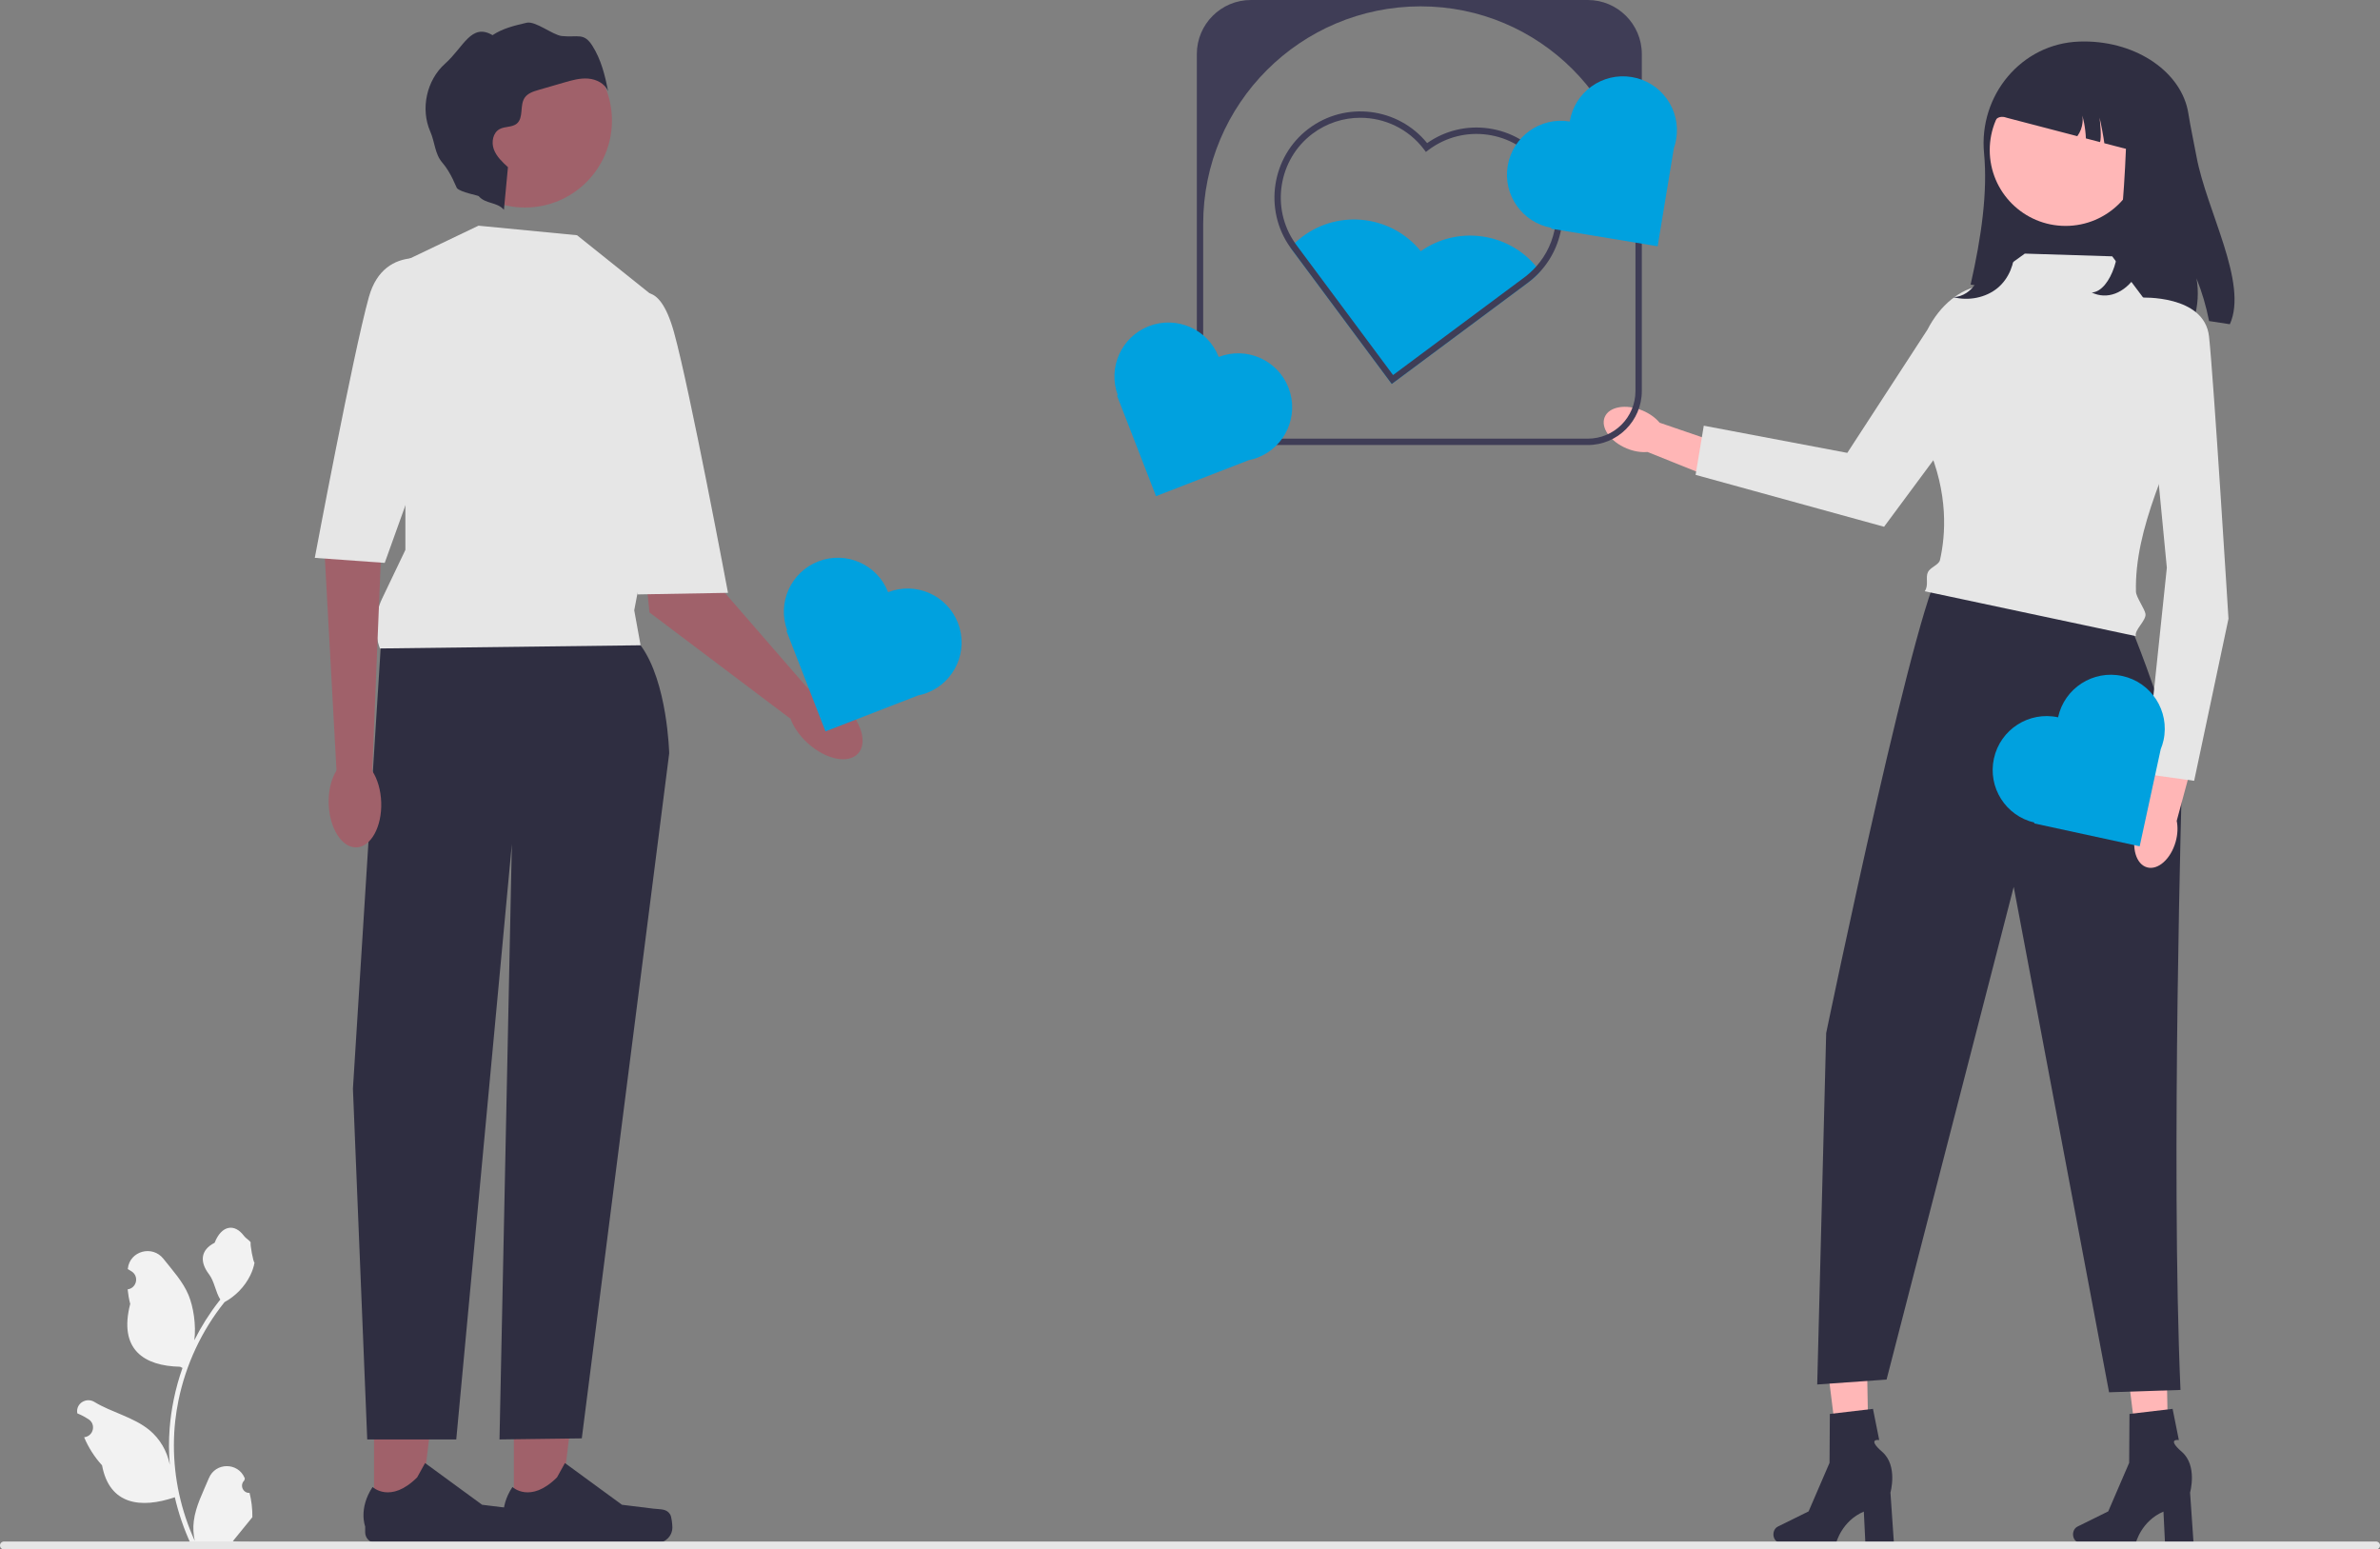<?xml version="1.0" encoding="UTF-8"?> <svg xmlns="http://www.w3.org/2000/svg" xmlns:xlink="http://www.w3.org/1999/xlink" width="748.775" height="487.44" viewBox="0 0 748.775 487.44"><rect x="0" y="0" width="748.775" height="487.44" fill="#808080" stroke="none"/><path d="M484.133,84.878c-.27-.35-.54-.7-.83-1.04-4.31-5.19-10.32-8.52-17.04-9.46-6.84-.95-13.65,.7-19.27,4.64-9.14-11.24-25.68-13.31-37.33-4.5-.8,.6-1.55,1.24-2.26,1.91-.5,.47-.97,.96-1.42,1.46,.05,.08,.1,.15,.16,.23l31.72,42.67,.8-.6c1.68-1.24,40.96-30.45,42.2-31.38,1.35-1.02,2.58-2.15,3.68-3.36-.13-.19-.27-.38-.41-.57Z" fill="#00a1df"></path><path d="M486.133,50.878c-4.36-5.78-10.71-9.5-17.87-10.5-6.84-.95-13.65,.7-19.27,4.64-9.14-11.24-25.68-13.31-37.33-4.5-11.66,8.8-14.17,25.52-5.68,37.37,.05,.08,.1,.15,.16,.23l31.72,42.67,.8-.6c1.68-1.24,40.96-30.45,42.2-31.38,1.35-1.02,2.58-2.15,3.68-3.36,8.62-9.44,9.58-24.01,1.59-34.57Zm-2.83,32.96c-1.09,1.23-2.31,2.36-3.65,3.37-1.13,.86-35.64,26.51-41.38,30.78l-30.52-41.06c-.12-.16-.24-.33-.35-.5-7.62-10.96-5.23-26.23,5.47-34.32,4.52-3.41,9.82-5.06,15.09-5.06,7.6,0,15.12,3.43,20.04,9.95l.6,.8,.8-.61c11.03-8.33,26.8-6.14,35.14,4.89,4.04,5.35,5.75,11.94,4.83,18.58-.69,4.98-2.8,9.52-6.07,13.18Z" fill="#3f3d56"></path><path d="M701.537,102l-6.53-1c-.9-4.58-2.23-9.09-3.96-13.43,.74,4.22,.46,8.61-.76,12.71l-70.31-10.75c3.44-15.12,5.39-29.25,4.23-41.34-1.73-18.14,11.71-34.47,29.92-35.11,.5-.02,1.01-.03,1.52-.03,16.87,0,30.8,9.86,32.83,22.6,.72,4.56,1.73,9.08,2.57,13.63,3.15,17.04,16.33,39.75,10.49,52.72Z" fill="#2f2e41"></path><path d="M516.72,129.132c2.268,.941,4.136,2.317,5.404,3.842l22.173,7.601-3.925,10.445-22.069-8.835c-1.976,.179-4.268-.171-6.537-1.113-5.181-2.15-8.273-6.566-6.904-9.863,1.368-3.297,6.678-4.227,11.859-2.077h0Z" fill="#ffb6b6"></path><g><polygon points="588.017 464.408 579.248 464.615 574.359 425.218 587.301 424.912 588.017 464.408" fill="#ffb7b7"></polygon><path d="M557.931,482.703h0c0,1.481,1.051,2.682,2.348,2.682h17.406s1.713-6.885,8.697-9.849l.482,9.849h8.979l-1.088-15.836s2.402-8.472-2.586-12.803c-4.988-4.331-.948-3.728-.948-3.728l-1.962-9.801-13.569,1.596-.1,15.386-6.585,15.272-9.658,4.771c-.86,.425-1.416,1.392-1.416,2.462l-0,0Z" fill="#2f2e41"></path></g><g><polygon points="682.284 464.408 673.515 464.615 668.627 425.218 681.568 424.912 682.284 464.408" fill="#ffb7b7"></polygon><path d="M652.198,482.703h0c0,1.481,1.051,2.682,2.348,2.682h17.406s1.713-6.885,8.697-9.849l.482,9.849h8.979l-1.088-15.836s2.402-8.472-2.586-12.803c-4.988-4.331-.948-3.728-.948-3.728l-1.962-9.801-13.569,1.596-.1,15.386-6.585,15.272-9.658,4.771c-.86,.425-1.416,1.392-1.416,2.462l-0,0Z" fill="#2f2e41"></path></g><path d="M611.537,178l54,9c7.079,11.702,21,56,21,56,0,0-3.647,123.063-.529,194.263l-22.471,.737-30-159-40,155-21.82,1.544,2.82-110.544s30.152-145.63,37-147Z" fill="#2f2e41"></path><path d="M637.026,79.781l27.499,.859,28.358,37.811c-10.998,27.792-21.341,47.86-20.89,67.677,.038,1.679,2.776,5.451,3,7,.303,2.094-3.677,5.166-3,7l-66.456-14.128c1.345-1.897,.187-4.293,1-6,.715-1.5,3.458-2.323,3.792-3.778,1.8-7.855,2.76-20.961-4.012-36.352-4.815-10.944,16.38-36.473,15.242-48.917l15.468-11.171Z" fill="#e6e6e6"></path><path d="M643.331,97.436l0,0-50.583,68.279-59.294-16.327,2.578-15.468,45.15,8.551,25.189-38.724c8.225-15.899,24.436-19.101,36.96-6.311Z" fill="#e6e6e6"></path><circle cx="649.851" cy="47.214" r="23.857" fill="#ffb7b7"></circle><path d="M672.037,261.324c.671-2.362,1.82-4.377,3.187-5.814l4.969-22.907,10.831,2.683-6.207,22.948c.408,1.942,.326,4.259-.344,6.622-1.532,5.396-5.559,8.981-8.993,8.005-3.434-.975-4.976-6.14-3.443-11.537h0Z" fill="#ffb6b6"></path><path d="M673.535,93.628s19.997-1.018,21.453,12.242c1.456,13.261,6.115,88.785,6.115,88.785l-10.798,50.977-15.398-2.14,6.805-64.888-8.176-84.976Z" fill="#e6e6e6"></path><path d="M674.107,26.94c0,5.39-2.99,12.33-2.99,20.48l-9.07-2.36c-.18-1.58-1.1-6.52-1.51-8.06,.21,1.45,.66,6.32,.16,7.7l-4.45-1.16c-.03-.83-.1-1.66-.2-2.48-.18-1.58-.48-3.14-.89-4.68,.21,1.45,.04,2.94-.46,4.32-.29,.76-.67,1.48-1.15,2.14l-21.96-5.73c-5.32-2.002-6.134,5.042-6.05,13.89,0,0-3-31,19.8-32.79l3.44-3.44c20.71,1.19,25.33,5.48,25.33,12.17Z" fill="#2f2e41"></path><path d="M625.224,56.287c.816,8.326-.179,16.702-1.364,24.993-.381,2.668-.805,5.4-2.227,7.775s-4.066,4.359-7.096,4.42c4.764,1.287,10.257,.159,13.9-2.854,3.699-3.058,5.325-7.694,5.449-12.179,.124-4.485-1.089-8.905-2.294-13.262l-6.368-8.894Z" fill="#2f2e41"></path><path d="M668.768,24.21c.816,15.18-.179,30.451-1.364,45.567-.381,4.865-.805,9.844-2.227,14.175-1.421,4.331-4.066,7.947-7.096,8.059,4.764,2.346,10.257,.29,13.9-5.203,3.699-5.576,5.325-14.028,5.449-22.205,.124-8.177-1.089-16.235-2.294-24.179l-6.368-16.215Z" fill="#2f2e41"></path><g><polygon points="161.675 476.782 176.029 476.78 182.858 421.414 161.672 421.415 161.675 476.782" fill="#a0616a"></polygon><path d="M210.854,476.456h0c.447,.753,.683,3.182,.683,4.058h0c0,2.691-2.181,4.872-4.872,4.872h-44.453c-1.836,0-3.324-1.488-3.324-3.324v-1.851s-2.199-5.562,2.328-12.418c0,0,5.627,5.368,14.035-3.04l2.48-4.492,17.948,13.126,9.948,1.225c2.176,.268,4.106-.042,5.226,1.844Z" fill="#2f2e41"></path></g><g><polygon points="117.675 476.782 132.029 476.78 138.858 421.414 117.672 421.415 117.675 476.782" fill="#a0616a"></polygon><path d="M166.854,476.456h0c.447,.753,.683,3.182,.683,4.058h0c0,2.691-2.181,4.872-4.872,4.872h-44.453c-1.836,0-3.324-1.488-3.324-3.324v-1.851s-2.199-5.562,2.328-12.418c0,0,5.627,5.368,14.035-3.04l2.48-4.492,17.948,13.126,9.948,1.225c2.176,.268,4.106-.042,5.226,1.844Z" fill="#2f2e41"></path></g><path d="M120.037,199.5l-9,143,4.5,110.335h28.008l17.492-187.335-3.886,187.335,25.886-.335,27.5-215.5s-.5-22.5-9-34-81.5-3.5-81.5-3.5Z" fill="#2f2e41"></path><polygon points="224.252 166.604 201.708 167.492 204.341 192.673 248.537 226 254.537 217 222.801 180.456 224.252 166.604" fill="#a0616a"></polygon><path d="M181.537,74l-31-3-23,11v91l-7.314,15.292c-2.355,4.925-2.603,10.596-.686,15.708h0l82-1-2-11,4-21,3-77-25-20Z" fill="#e6e6e6"></path><path d="M200.037,93.5s7-7,12,11,17,82,17,82l-28.5,.5-7.5-68.5,7-25Z" fill="#e6e6e6"></path><polygon points="120.037 170.5 117.037 244.354 106.037 245.5 102.037 172.5 120.037 170.5" fill="#a0616a"></polygon><path d="M139.037,82.5s-18-7-23,11-17,82-17,82l22,1.579,25-69.579-7-25Z" fill="#e6e6e6"></path><circle cx="165.18" cy="37.939" r="27.35" fill="#a0616a"></circle><ellipse cx="111.671" cy="252.669" rx="8.267" ry="13.924" transform="translate(-8.519 3.939) rotate(-1.947)" fill="#a0616a"></ellipse><ellipse cx="259.671" cy="227.669" rx="8.267" ry="13.924" transform="translate(-83.446 266.825) rotate(-47.753)" fill="#a0616a"></ellipse><path d="M186.371,14.402c-2.713-4.267-4.578-2.541-9.606-3.067-2.882-.302-8.274-4.832-11.097-4.176-3.721,.864-7.535,1.768-10.703,3.901-6.718-3.952-9.107,3.783-14.932,8.962-5.825,5.178-7.8,14.232-4.662,21.366,1.494,3.397,1.38,7.003,3.811,9.807,2.798,3.229,4.34,7.723,4.555,7.972,1.165,1.344,6.65,2.287,6.873,2.545,2.196,2.534,5.735,1.753,7.932,4.288l1.266-13.409c-1.778-1.633-3.618-3.356-4.448-5.623-.83-2.267-.28-5.236,1.851-6.372,1.675-.893,3.917-.492,5.377-1.706,2.228-1.853,.854-5.731,2.476-8.133,.959-1.42,2.739-1.992,4.384-2.469,2.667-.774,5.335-1.548,8.002-2.322,2.481-.72,5.03-1.448,7.606-1.242,2.576,.206,5.225,1.549,6.242,3.924-.939-4.968-2.216-9.979-4.928-14.246Z" fill="#2f2e41"></path><path d="M279.413,186.299h-0c-3.392-8.741-13.229-13.078-21.97-9.685h-0c-8.658,3.36-12.99,13.042-9.775,21.72l-.254,.098,12.285,31.655,29.129-11.304c.963-.19,1.923-.462,2.87-.829h0c8.741-3.392,13.078-13.229,9.685-21.97v-0c-3.392-8.741-13.229-13.078-21.97-9.685l0,0Z" fill="#00a1df"></path><path d="M516.537,17V123c0,9.374-7.626,17-17,17h-106c-9.374,0-17-7.626-17-17V17c0-9.374,7.626-17,17-17h106c9.374,0,17,7.626,17,17Zm-17,121c8.284,0,15-6.716,15-15v-53.441c0-37.312-30.247-67.559-67.559-67.559h-0c-37.799,0-68.441,30.642-68.441,68.441v52.559c0,8.284,6.716,15,15,15h106Z" fill="#3f3d56"></path><path d="M493.853,38.224l-0,0c-9.251-1.528-17.989,4.734-19.517,13.985l-0,0c-1.513,9.164,4.618,17.819,13.724,19.467l-.044,.268,33.502,5.532,5.09-30.828c.326-.926,.581-1.89,.746-2.893l0-0c1.528-9.251-4.734-17.989-13.985-19.517l-0-0c-9.251-1.528-17.989,4.734-19.517,13.985l0-0Z" fill="#00a1df"></path><path d="M383.413,112.299h-0c-3.392-8.741-13.229-13.078-21.97-9.685h-0c-8.658,3.36-12.99,13.042-9.775,21.72l-.254,.098,12.285,31.655,29.129-11.304c.963-.19,1.923-.462,2.87-.829h0c8.741-3.392,13.078-13.229,9.685-21.97v-0c-3.392-8.741-13.229-13.078-21.97-9.685l0,0Z" fill="#00a1df"></path><path d="M647.492,225.656l-0,0c-9.164-1.986-18.203,3.832-20.189,12.995l-0,0c-1.968,9.077,3.724,18.027,12.738,20.126l-.058,.266,33.185,7.194,6.62-30.536c.372-.908,.674-1.859,.89-2.852l0-0c1.986-9.164-3.832-18.203-12.995-20.189l-0-0c-9.164-1.986-18.203,3.832-20.189,12.995l0-0Z" fill="#00a1df"></path><path d="M78.516,469.653c-2.066,.129-3.208-2.437-1.645-3.933l.155-.618c-.02-.05-.041-.099-.062-.148-2.089-4.982-9.17-4.947-11.241,.042-1.839,4.428-4.179,8.864-4.756,13.546-.258,2.067-.142,4.172,.316,6.2-4.308-9.411-6.575-19.687-6.575-30.021,0-2.597,.142-5.193,.433-7.783,.239-2.119,.568-4.224,.995-6.31,2.306-11.277,7.299-22.018,14.5-30.99,3.462-1.892,6.349-4.851,8.093-8.397,.626-1.279,1.117-2.655,1.35-4.056-.394,.052-1.486-5.949-1.188-6.317-.549-.833-1.532-1.247-2.131-2.06-2.982-4.043-7.091-3.337-9.236,2.157-4.582,2.313-4.627,6.148-1.815,9.837,1.789,2.347,2.035,5.522,3.604,8.035-.162,.207-.329,.407-.491,.614-2.961,3.798-5.522,7.88-7.681,12.169,.61-4.766-.291-10.508-1.826-14.21-1.748-4.217-5.025-7.769-7.91-11.415-3.466-4.379-10.573-2.468-11.184,3.083-.006,.054-.012,.107-.017,.161,.429,.242,.848,.499,1.259,.77,2.339,1.547,1.531,5.174-1.241,5.602l-.063,.01c.155,1.544,.42,3.074,.807,4.579-3.702,14.316,4.29,19.53,15.701,19.764,.252,.129,.497,.258,.749,.381-1.156,3.255-2.08,6.594-2.764,9.979-.614,2.99-1.04,6.013-1.279,9.049-.297,3.83-.271,7.68,.052,11.503l-.019-.136c-.82-4.211-3.107-8.145-6.427-10.87-4.946-4.063-11.933-5.559-17.268-8.824-2.568-1.572-5.859,.459-5.411,3.437l.022,.143c.794,.323,1.569,.698,2.319,1.117,.429,.242,.848,.499,1.259,.77,2.339,1.547,1.531,5.174-1.241,5.602l-.063,.01c-.045,.006-.084,.013-.129,.019,1.363,3.236,3.262,6.239,5.639,8.829,2.315,12.497,12.256,13.683,22.89,10.044h.006c1.163,5.064,2.861,10.011,5.044,14.726h18.02c.065-.2,.123-.407,.181-.607-1.666,.103-3.346,.006-4.986-.297,1.337-1.641,2.674-3.294,4.011-4.935,.032-.032,.058-.065,.084-.097,.678-.84,1.363-1.673,2.041-2.512l0-.001c.042-2.578-.267-5.147-.879-7.64l-.001-0-0-0Z" fill="#f2f2f2"></path><path id="b-904" d="M1.247,487.44H747.528c.689,0,1.247-.558,1.247-1.247s-.558-1.247-1.247-1.247H1.247c-.689,0-1.247,.558-1.247,1.247s.558,1.247,1.247,1.247h0Z" fill="#e6e6e6"></path></svg> 